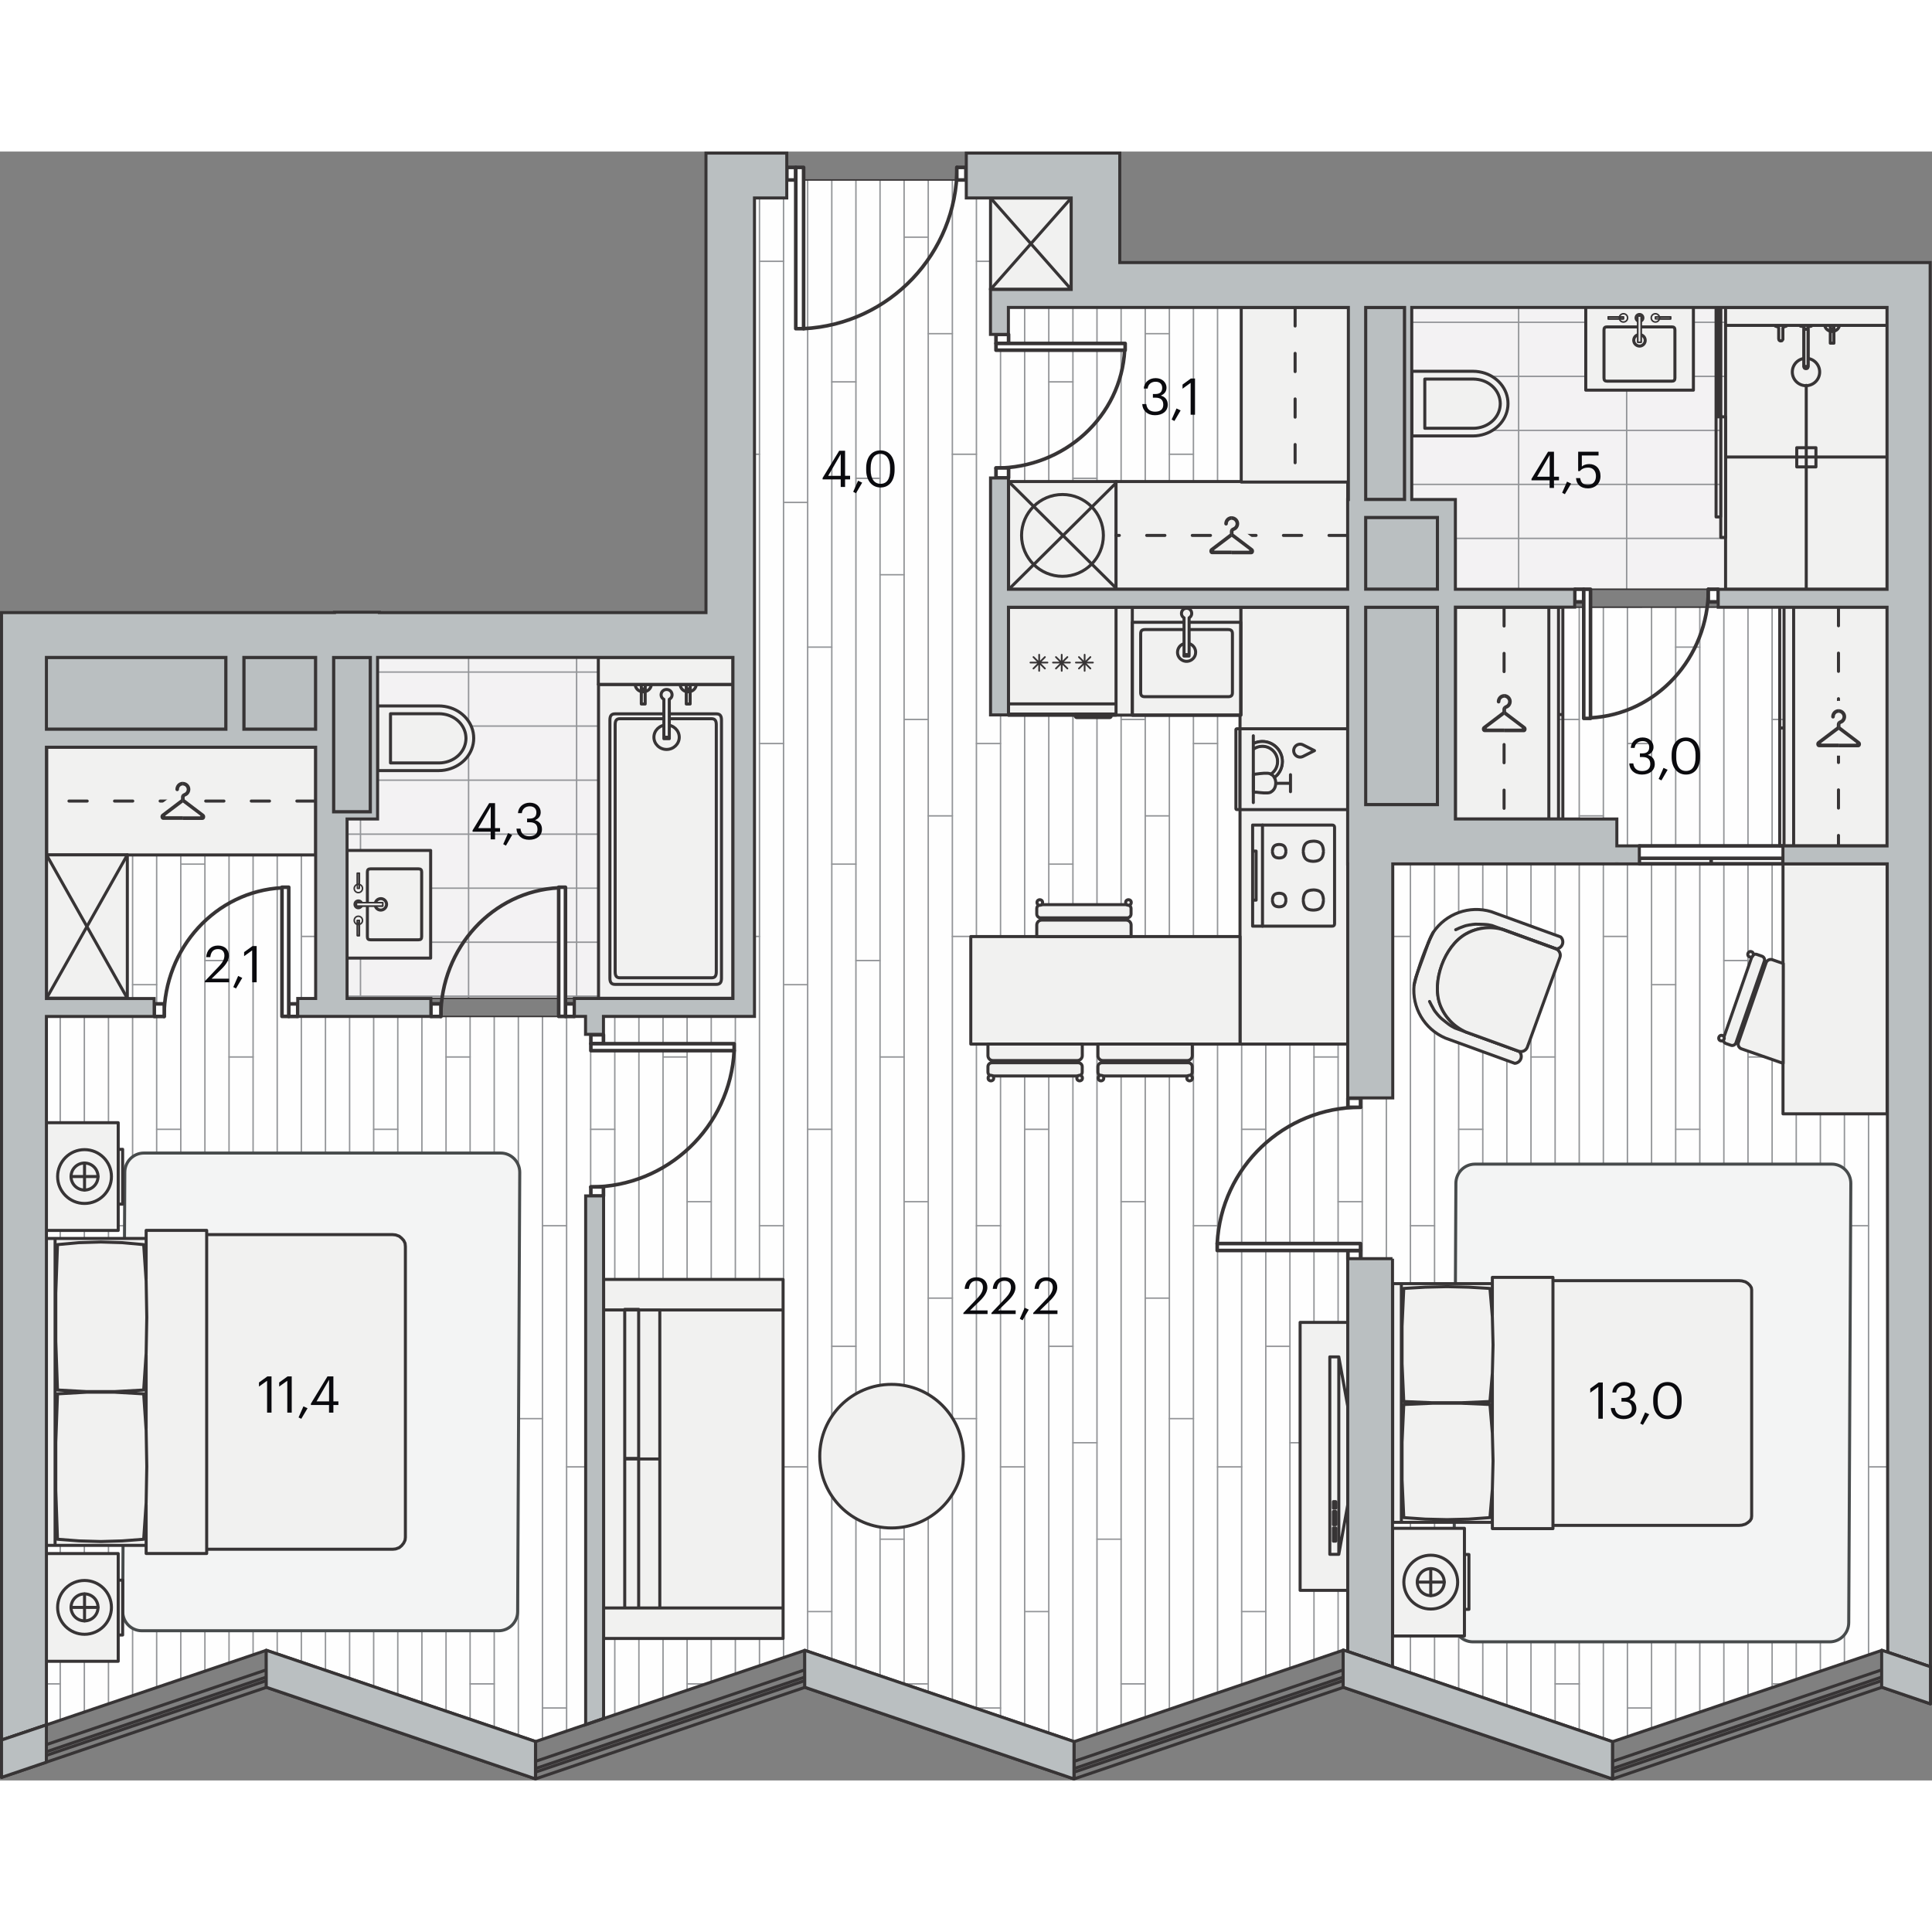 <svg xmlns="http://www.w3.org/2000/svg" xmlns:xlink="http://www.w3.org/1999/xlink" viewBox="0 0 305.11 257.24" enable-background="new 0 0 305.11 257.24" width="200" height="200"><rect x="0" y="0" width="305.11" height="257.24" fill="#808080" stroke="none"/><g><path fill-rule="evenodd" clip-rule="evenodd" fill="#FEFEFE" d="M49.85 136.59v-56.7h-42.52v168.58l34.7-11.78 42.53 14.41 42.52-14.4 42.55 14.41 42.49-14.46 42.55 14.46 42.49-14.41.96.28-.1-165.05-85.18.06.11-47.37h-43.77v-17.29h-16.58v-2.84h-28.34v2.84h-5.11v129.26z"/><defs><path id="a" d="M49.85 136.59v-56.7h-42.52v168.58l34.7-11.78 42.53 14.41 42.52-14.4 42.55 14.41 42.49-14.46 42.55 14.46 42.49-14.41.96.28-.1-165.05-85.18.06.11-47.37h-43.77v-17.29h-16.58v-2.84h-28.34v2.84h-5.11v129.26z"/></defs><clipPath id="b"><use xlink:href="#a" overflow="visible"/></clipPath><g clip-path="url(#b)"><g clip-rule="evenodd" stroke="#939598" stroke-width=".225" stroke-linecap="round" stroke-linejoin="round" fill="none"><path d="M5.71 352.95v-636.63M1.9 352.95v-636.63M13.32 352.95v-636.63M9.51 352.95v-636.63M55.21 352.95v-636.63M20.94 352.95v-636.63M51.4 352.95v-636.63M17.13 352.95v-636.63M62.82 352.95v-636.63M28.55 352.95v-636.63M59.01 352.95v-636.63M24.74 352.95v-636.63M74.24 352.95v-636.63M39.97 352.95v-636.63M70.44 352.95v-636.63M36.17 352.95v-636.63M81.86 352.95v-636.63M47.59 352.95v-636.63M78.05 352.95v-636.63M43.78 352.95v-636.63M66.63 352.95v-636.63M32.36 352.95v-636.63M123.74 352.95v-636.63M89.48 352.95v-636.63M119.94 352.95v-636.63M85.67 352.95v-636.63M131.36 352.95v-636.63M97.09 352.95v-636.63M127.55 352.95v-636.63M93.28 352.95v-636.63M142.78 352.95v-636.63M108.51 352.95v-636.63M138.98 352.95v-636.63M104.71 352.95v-636.63M150.4 352.95v-636.63M116.13 352.95v-636.63M146.59 352.95v-636.63M112.32 352.95v-636.63M135.17 352.95v-636.63M100.9 352.95v-636.63M192.28 352.95v-636.63M158.01 352.95v-636.63M188.47 352.95v-636.63M154.2 352.95v-636.63M199.9 352.95v-636.63M165.63 352.95v-636.63M196.09 352.95v-636.63M161.82 352.95v-636.63M211.32 352.95v-636.63M177.05 352.95v-636.63M207.51 352.95v-636.63M173.24 352.95v-636.63M218.94 352.95v-636.63M184.67 352.95v-636.63M215.13 352.95v-636.63M180.86 352.95v-636.63M203.71 352.95v-636.63M169.44 352.95v-636.63M260.82 352.95v-636.63M226.55 352.95v-636.63M257.01 352.95v-636.63M222.74 352.95v-636.63M268.44 352.95v-636.63M234.17 352.95v-636.63M264.63 352.95v-636.63M230.36 352.95v-636.63M279.86 352.95v-636.63M245.59 352.95v-636.63M276.05 352.95v-636.63M241.78 352.95v-636.63M287.48 352.95v-636.63M253.21 352.95v-636.63M283.67 352.95v-636.63M249.4 352.95v-636.63M272.24 352.95v-636.63M237.97 352.95v-636.63M295.09 352.95v-636.63M291.28 352.95v-636.63M302.7 352.95v-636.63M298.9 352.95v-636.63"/></g><path clip-rule="evenodd" stroke="#939598" stroke-width=".225" stroke-linecap="round" stroke-linejoin="round" fill="none" d="M9.51 28.76h3.81M5.71 13.52h3.81"/><g clip-rule="evenodd" stroke="#939598" stroke-width=".225" stroke-linecap="round" stroke-linejoin="round" fill="none"><path d="M78.05 28.76h3.81M43.78 28.76h3.81M62.82 36.37h3.81M28.55 36.37h3.81M59.01 2.1h3.81M24.74 2.1h3.81M74.24 13.52h3.81M39.97 13.52h3.81M51.4 17.33h3.81M17.13 17.33h3.81"/></g><g clip-rule="evenodd" stroke="#939598" stroke-width=".225" stroke-linecap="round" stroke-linejoin="round" fill="none"><path d="M146.59 28.76h3.81M112.32 28.76h3.81M131.36 36.37h3.81M97.09 36.37h3.81M127.55 2.1h3.81M93.28 2.1h3.81M142.78 13.52h3.81M108.51 13.52h3.81M119.94 17.33h3.81M85.67 17.33h3.81"/></g><g clip-rule="evenodd" stroke="#939598" stroke-width=".225" stroke-linecap="round" stroke-linejoin="round" fill="none"><path d="M215.13 28.76h3.81M180.86 28.76h3.81M199.9 36.37h3.81M165.63 36.37h3.81M196.09 2.1h3.81M161.82 2.1h3.81M211.32 13.52h3.81M177.05 13.52h3.81M188.47 17.33h3.81M154.2 17.33h3.81"/></g><g clip-rule="evenodd" stroke="#939598" stroke-width=".225" stroke-linecap="round" stroke-linejoin="round" fill="none"><path d="M283.67 28.76h3.81M249.4 28.76h3.81M268.44 36.37h3.8M234.17 36.37h3.8M264.63 2.1h3.81M230.36 2.1h3.81M279.86 13.52h3.81M245.59 13.52h3.81M257.01 17.33h3.81M222.74 17.33h3.81"/></g><path clip-rule="evenodd" stroke="#939598" stroke-width=".225" stroke-linecap="round" stroke-linejoin="round" fill="none" d="M302.7 36.37h3.81M298.9 2.1h3.8M291.28 17.33h3.81M9.51 104.91h3.81M1.9 66.83h3.81M5.71 89.68h3.81M-1.91 51.6h3.81M9.51 181.07h3.81M1.9 142.99h3.81M5.71 165.84h3.81M-1.91 127.76h3.81M9.51 257.22h3.81M1.9 219.14h3.81M5.71 241.99h3.81M-1.91 203.91h3.81"/><g clip-rule="evenodd" stroke="#939598" stroke-width=".225" stroke-linecap="round" stroke-linejoin="round" fill="none"><path d="M78.05 104.91h3.81M43.78 104.91h3.81M62.82 112.53h3.81M28.55 112.53h3.81M70.44 66.83h3.8M36.17 66.83h3.8M59.01 78.26h3.81M24.74 78.26h3.81M74.24 89.68h3.81M39.97 89.68h3.81M51.4 93.49h3.81M17.13 93.49h3.81M17.13 47.8h-3.81M51.4 47.8h-3.81M55.21 55.41h3.8M20.94 55.41h3.8M66.63 51.6h3.81M32.36 51.6h3.81M78.05 181.07h3.81M43.78 181.07h3.81M62.82 188.68h3.81M28.55 188.68h3.81M70.44 142.99h3.8M36.17 142.99h3.8M59.01 154.41h3.81M24.74 154.41h3.81M74.24 165.84h3.81M39.97 165.84h3.81M51.4 169.64h3.81M17.13 169.64h3.81M17.13 123.95h-3.81M51.4 123.95h-3.81M55.21 131.57h3.8M20.94 131.57h3.8M66.63 127.76h3.81M32.36 127.76h3.81"/></g><g clip-rule="evenodd" stroke="#939598" stroke-width=".225" stroke-linecap="round" stroke-linejoin="round" fill="none"><path d="M78.05 257.22h3.81M43.78 257.22h3.81M70.44 219.14h3.8M36.17 219.14h3.8M59.01 230.57h3.81M24.74 230.57h3.81M74.24 241.99h3.81M39.97 241.99h3.81M51.4 245.8h3.81M17.13 245.8h3.81M17.13 200.1h-3.81M51.4 200.1h-3.81M55.21 207.72h3.8M20.94 207.72h3.8M66.63 203.91h3.81M32.36 203.91h3.81"/></g><g clip-rule="evenodd" stroke="#939598" stroke-width=".225" stroke-linecap="round" stroke-linejoin="round" fill="none"><path d="M146.59 104.91h3.81M112.32 104.91h3.81M131.36 112.53h3.81M97.09 112.53h3.81M138.98 66.83h3.8M104.71 66.83h3.8M127.55 78.26h3.81M93.28 78.26h3.81M142.78 89.68h3.81M108.51 89.68h3.81M119.94 93.49h3.81M85.67 93.49h3.81M85.67 47.8h-3.81M119.94 47.8h-3.81M123.74 55.41h3.81M89.48 55.41h3.8M135.17 51.6h3.81M100.9 51.6h3.81M146.59 181.07h3.81M112.32 181.07h3.81M131.36 188.68h3.81M97.09 188.68h3.81M138.98 142.99h3.8M104.71 142.99h3.8M127.55 154.41h3.81M93.28 154.41h3.81M142.78 165.84h3.81M108.51 165.84h3.81M119.94 169.64h3.81M85.67 169.64h3.81M85.67 123.95h-3.81M119.94 123.95h-3.81M123.74 131.57h3.81M89.48 131.57h3.8M135.17 127.76h3.81M100.9 127.76h3.81"/></g><g clip-rule="evenodd" stroke="#939598" stroke-width=".225" stroke-linecap="round" stroke-linejoin="round" fill="none"><path d="M146.59 257.22h3.81M112.32 257.22h3.81M138.98 219.14h3.8M104.71 219.14h3.8M127.55 230.57h3.81M93.28 230.57h3.81M142.78 241.99h3.81M108.51 241.99h3.81M119.94 245.8h3.81M85.67 245.8h3.81M85.67 200.1h-3.81M119.94 200.1h-3.81M123.74 207.72h3.81M89.48 207.72h3.8M135.17 203.91h3.81M100.9 203.91h3.81"/></g><g clip-rule="evenodd" stroke="#939598" stroke-width=".225" stroke-linecap="round" stroke-linejoin="round" fill="none"><path d="M215.13 104.91h3.81M180.86 104.91h3.81M199.9 112.53h3.81M165.63 112.53h3.81M207.51 66.83h3.81M173.24 66.83h3.81M196.09 78.26h3.81M161.82 78.26h3.81M211.32 89.68h3.81M177.05 89.68h3.81M188.47 93.49h3.81M154.2 93.49h3.81M154.2 47.8h-3.8M188.47 47.8h-3.8M192.28 55.41h3.81M158.01 55.41h3.81M203.71 51.6h3.8M169.44 51.6h3.8M215.13 181.07h3.81M180.86 181.07h3.81M199.9 188.68h3.81M165.63 188.68h3.81M207.51 142.99h3.81M173.24 142.99h3.81M196.09 154.41h3.81M161.82 154.41h3.81M211.32 165.84h3.81M177.05 165.84h3.81M188.47 169.64h3.81M154.2 169.64h3.81M154.2 123.95h-3.8M188.47 123.95h-3.8M192.28 131.57h3.81M158.01 131.57h3.81M203.71 127.76h3.8M169.44 127.76h3.8"/></g><g clip-rule="evenodd" stroke="#939598" stroke-width=".225" stroke-linecap="round" stroke-linejoin="round" fill="none"><path d="M215.13 257.22h3.81M180.86 257.22h3.81M207.51 219.14h3.81M173.24 219.14h3.81M196.09 230.57h3.81M161.82 230.57h3.81M211.32 241.99h3.81M177.05 241.99h3.81M188.47 245.8h3.81M154.2 245.8h3.81M154.2 200.1h-3.8M188.47 200.1h-3.8M192.28 207.72h3.81M158.01 207.72h3.81M203.71 203.91h3.8M169.44 203.91h3.8"/></g><g clip-rule="evenodd" stroke="#939598" stroke-width=".225" stroke-linecap="round" stroke-linejoin="round" fill="none"><path d="M283.67 104.91h3.81M249.4 104.91h3.81M268.44 112.53h3.8M234.17 112.53h3.8M276.05 66.83h3.81M241.78 66.83h3.81M264.63 78.26h3.81M230.36 78.26h3.81M279.86 89.68h3.81M245.59 89.68h3.81M257.01 93.49h3.81M222.74 93.49h3.81M222.74 47.8h-3.8M257.01 47.8h-3.8M260.82 55.41h3.81M226.55 55.41h3.81M272.24 51.6h3.81M237.97 51.6h3.81M283.67 181.07h3.81M249.4 181.07h3.81M268.44 188.68h3.8M234.17 188.68h3.8M276.05 142.99h3.81M241.78 142.99h3.81M264.63 154.41h3.81M230.36 154.41h3.81M279.86 165.84h3.81M245.59 165.84h3.81M257.01 169.64h3.81M222.74 169.64h3.81M222.74 123.95h-3.8M257.01 123.95h-3.8M260.82 131.57h3.81M226.55 131.57h3.81M272.24 127.76h3.81M237.97 127.76h3.81"/></g><g clip-rule="evenodd" stroke="#939598" stroke-width=".225" stroke-linecap="round" stroke-linejoin="round" fill="none"><path d="M283.67 257.22h3.81M249.4 257.22h3.81M276.05 219.14h3.81M241.78 219.14h3.81M264.63 230.57h3.81M230.36 230.57h3.81M279.86 241.99h3.81M245.59 241.99h3.81M257.01 245.8h3.81M222.74 245.8h3.81M222.74 200.1h-3.8M257.01 200.1h-3.8M260.82 207.72h3.81M226.55 207.72h3.81M272.24 203.91h3.81M237.97 203.91h3.81"/></g><path clip-rule="evenodd" stroke="#939598" stroke-width=".225" stroke-linecap="round" stroke-linejoin="round" fill="none" d="M302.7 112.53h3.81M298.9 78.26h3.8M291.28 93.49h3.81"/><g clip-rule="evenodd" stroke="#939598" stroke-width=".225" stroke-linecap="round" stroke-linejoin="round" fill="none"><path d="M291.28 47.8h-3.81M295.09 55.41h3.81"/></g><path clip-rule="evenodd" stroke="#939598" stroke-width=".225" stroke-linecap="round" stroke-linejoin="round" fill="none" d="M302.7 188.68h3.81M298.9 154.41h3.8M291.28 169.64h3.81"/><g clip-rule="evenodd" stroke="#939598" stroke-width=".225" stroke-linecap="round" stroke-linejoin="round" fill="none"><path d="M291.28 123.95h-3.81M295.09 131.57h3.81"/></g><path clip-rule="evenodd" stroke="#939598" stroke-width=".225" stroke-linecap="round" stroke-linejoin="round" fill="none" d="M298.9 230.57h3.8M291.28 245.8h3.81"/><g clip-rule="evenodd" stroke="#939598" stroke-width=".225" stroke-linecap="round" stroke-linejoin="round" fill="none"><path d="M291.28 200.1h-3.81M295.09 207.72h3.81"/></g></g><path clip-rule="evenodd" stroke="#373435" stroke-width=".24" stroke-linecap="round" stroke-linejoin="round" stroke-miterlimit="10" fill="none" d="M49.85 136.59v-56.7h-42.52v168.58l34.7-11.78 42.53 14.41 42.52-14.4 42.55 14.41 42.49-14.46 42.55 14.46 42.49-14.41.96.28-.1-165.05-85.18.06.11-47.37h-43.77v-17.29h-16.58v-2.84h-28.34v2.84h-5.11v129.26z"/><g fill-rule="evenodd" clip-rule="evenodd" fill="#F1F1F0" stroke="#373435" stroke-width=".48" stroke-linecap="round" stroke-linejoin="round" stroke-miterlimit="10"><path d="M195.83 71.99h17.01v68.96h-17.01zM159.26 71.96h36.69v17.04h-36.69z"/></g><path fill-rule="evenodd" clip-rule="evenodd" fill="#F3F4F4" stroke="#474B4C" stroke-width=".48" stroke-linecap="round" stroke-linejoin="round" stroke-miterlimit="10" d="M292.29 162.95l-.33 69.36c0 1.68-1.35 3.04-3.01 3.04h-56.35c-1.66 0-3.01-1.36-3.01-3.04l.33-69.36c0-1.68 1.35-3.04 3.01-3.04h56.36c1.66 0 3 1.36 3 3.04z"/><path fill-rule="evenodd" clip-rule="evenodd" fill="#F3F2F3" d="M115.69 133.72v-53.83l-60.88-.03v53.86z"/><defs><path id="c" d="M115.69 133.72v-53.83l-60.88-.03v53.86z"/></defs><clipPath id="d"><use xlink:href="#c" overflow="visible"/></clipPath><g clip-rule="evenodd" stroke="#939598" stroke-width=".225" stroke-linecap="round" stroke-linejoin="round" fill="none" clip-path="url(#d)"><path d="M158.29 116.33h-140.52M158.29 107.8h-140.52M158.29 124.86h-140.52M158.29 133.39h-140.52M158.29 141.93h-140.52M158.29 150.46h-140.52M158.29 158.99h-140.52M158.29 90.73h-140.52M158.29 82.2h-140.52M158.29 99.27h-140.52M108.12 69.93v93.36M125.19 69.93v93.36M91.06 69.93v93.36M56.93 69.93v93.36M74 69.93v93.36M39.87 69.93v93.36M22.8 69.93v93.36M142.25 69.93v93.36"/></g><path clip-rule="evenodd" stroke="#373435" stroke-width=".24" stroke-linecap="round" stroke-linejoin="round" stroke-miterlimit="10" fill="none" d="M115.69 133.72v-53.83l-60.88-.03v53.86z"/><path fill-rule="evenodd" clip-rule="evenodd" fill="#F3F2F3" d="M298.59 69.12v-44.46l-82.92-.03v44.49z"/><defs><path id="e" d="M298.59 69.12v-44.46l-82.92-.03v44.49z"/></defs><clipPath id="f"><use xlink:href="#e" overflow="visible"/></clipPath><g clip-rule="evenodd" stroke="#939598" stroke-width=".225" stroke-linecap="round" stroke-linejoin="round" fill="none" clip-path="url(#f)"><path d="M341.19 61.09h-140.52M341.19 52.56h-140.52M341.19 69.62h-140.52M341.19 78.16h-140.52M341.19 86.69h-140.52M341.19 95.22h-140.52M341.19 103.75h-140.52M341.19 35.5h-140.52M341.19 26.96h-140.52M341.19 44.03h-140.52M291.02 14.7v93.35M273.96 14.7v93.35M239.83 14.7v93.35M256.89 14.7v93.35M222.76 14.7v93.35M205.7 14.7v93.35"/></g><path clip-rule="evenodd" stroke="#373435" stroke-width=".24" stroke-linecap="round" stroke-linejoin="round" stroke-miterlimit="10" fill="none" d="M298.59 69.12v-44.46l-82.92-.03v44.49z"/><g clip-rule="evenodd" stroke="#373435"><path fill-rule="evenodd" fill="#FEFEFE" stroke-width=".216" stroke-miterlimit="22.926" d="M258.9 109.66h22.68v2.83h-22.68z"/><g stroke-width=".567" stroke-linecap="round" stroke-linejoin="round" stroke-miterlimit="10"><path fill-rule="evenodd" fill="#FEFEFE" d="M124.26 2.5h1.41v1.99h-1.41z"/><path d="M126.91 27.97c13.57-.69 24.22-11.88 24.23-25.47" fill="none"/><path fill-rule="evenodd" fill="#FEFEFE" d="M125.67 2.5h1.24v25.47h-1.24zM151.1 2.5h1.44v1.99h-1.44zM89.3 134.6h1.41v1.99h-1.41z"/><path d="M88.23 116.27c-10.42.55-18.61 9.48-18.62 20.31" fill="none"/><path fill-rule="evenodd" fill="#FEFEFE" d="M88.23 116.18h1.07v20.4h-1.07zM68.05 134.6h1.58v1.99h-1.58zM45.61 134.6h1.41v1.99h-1.41z"/><path d="M44.53 116.27c-10.42.55-18.61 9.48-18.62 20.31" fill="none"/><path fill-rule="evenodd" fill="#FEFEFE" d="M44.53 116.18h1.07v20.4h-1.07zM24.36 134.6h1.58v1.99h-1.58zM248.69 69.12h1.41v1.99h-1.41z"/><path d="M251.18 89.43c10.42-.55 18.61-9.48 18.62-20.31" fill="none"/><path fill-rule="evenodd" fill="#FEFEFE" d="M250.11 69.12h1.07v20.4h-1.07zM269.78 69.12h1.58v1.99h-1.58zM157.29 28.88h1.99v1.41h-1.99z"/><path d="M177.61 31.37c-.55 10.42-9.48 18.61-20.31 18.62" fill="none"/><path fill-rule="evenodd" fill="#FEFEFE" d="M157.29 30.3h20.4v1.07h-20.4zM157.29 49.96h1.99v1.58h-1.99zM93.31 139.48h1.99v1.41h-1.99z"/><path d="M115.94 141.99c-.61 12.05-10.56 21.52-22.63 21.53" fill="none"/><path fill-rule="evenodd" fill="#FEFEFE" d="M93.31 140.89h22.63v1.1h-22.63zM93.31 163.51h1.99v1.44h-1.99zM212.87 173.55h1.99v1.41h-1.99z"/><path d="M192.23 172.45c.61-12.05 10.56-21.52 22.63-21.53" fill="none"/><path fill-rule="evenodd" fill="#FEFEFE" d="M192.23 172.45h22.63v1.1h-22.63zM212.87 149.5h1.99v1.44h-1.99z"/><path fill="none" d="M258.88 109.65h22.7"/><path fill-rule="evenodd" fill="#FEFEFE" d="M270.23 111.61h11.35v.87h-11.35zM270.23 111.61h11.35v.87h-11.35zM258.88 111.61h11.35v.87h-11.35zM258.88 111.61h11.35v.87h-11.35z"/></g></g><g fill-rule="evenodd" clip-rule="evenodd" fill="#BABFC1" stroke="#373435" stroke-width=".48" stroke-miterlimit="22.926"><path d="M215.67 24.62h6.15v30.33h-6.15zM215.67 57.78h11.34v11.34h-11.34zM215.67 71.96h11.34v31.18h-11.34zM52.68 79.89h5.81v24.38h-5.81zM38.51 79.89h11.34v11.34h-11.34zM7.33 79.89h28.35v11.34h-28.35z"/></g><path fill-rule="evenodd" clip-rule="evenodd" fill="#F3F4F4" stroke="#474B4C" stroke-width=".48" stroke-linecap="round" stroke-linejoin="round" stroke-miterlimit="10" d="M82.08 161.2l-.33 69.36c0 1.68-1.35 3.04-3.01 3.04h-56.35c-1.66 0-3.01-1.36-3.01-3.04l.33-69.36c0-1.68 1.35-3.04 3.01-3.04h56.36c1.65 0 3 1.37 3 3.04z"/><g fill-rule="evenodd" clip-rule="evenodd" fill="#F1F1F0" stroke="#373435" stroke-width=".48" stroke-linecap="round" stroke-linejoin="round" stroke-miterlimit="10"><path d="M23.08 201.91l.1 5.76-.1 5.71-.02.31-.37 5.46-3.39.26-3.38.1-3.45-.1-3.39-.26-.27-7.65v-7.66l.27-7.65 4.54-.26h4.53l4.54.26.37 5.46zM64.02 172.93v45.92l-.05.45-.22.46-.33.41-.38.31-.55.2-.49.05h-29.36v-49.69h29.36l.49.05.55.2.38.31.33.36.22.45zM32.64 221.3v.1h-9.56v-7.71h-.02l.02-.31.1-5.71-.1-5.76-.02-.26h.02v-11.58h-.02l.02-.26.1-5.71-.1-5.77-.02-.25h.02v-7.71h9.56v50.77zM23.08 178.33l.1 5.77-.1 5.71-.02.26-.37 5.51-4.54.25h-4.53l-4.54-.25-.27-7.65v-7.66l.27-7.65 3.39-.31 3.45-.1 3.38.1 3.39.31.37 5.46zM23.08 219.97v.15h-14.38v-48.47h14.38v6.43h-.02l-.37-5.46-3.39-.31-3.38-.1-3.45.1-3.39.31-.27 7.65v7.65l.27 7.66 4.54.25h4.53l4.54-.25.37-5.51h.02v11.58h-.02l-.37-5.46-4.54-.26h-4.53l-4.54.26-.27 7.65v7.66l.27 7.65 3.39.26 3.45.1 3.38-.1 3.39-.26.37-5.46h.02v5.77zM7.33 171.65h1.37v48.47h-1.37z"/></g><g clip-rule="evenodd" stroke="#373435" stroke-width=".48" stroke-linecap="round" stroke-linejoin="round" stroke-miterlimit="10"><g fill-rule="evenodd" fill="#F1F1F0"><path d="M7.33 153.37h11.34v17.01h-11.34zM18.67 157.57h.7v8.66h-.7z"/></g><circle fill-rule="evenodd" fill="#F1F1F0" cx="13.35" cy="161.87" r="4.25"/><circle fill-rule="evenodd" fill="#F1F1F0" cx="13.35" cy="161.87" r="2.13"/><path fill="none" d="M13.35 164v-4.26M11.22 161.87h4.26"/></g><g clip-rule="evenodd" stroke="#373435" stroke-width=".48" stroke-linecap="round" stroke-linejoin="round" stroke-miterlimit="10"><g fill-rule="evenodd" fill="#F1F1F0"><path d="M7.33 221.41h11.34v17.01h-11.34zM18.67 225.61h.7v8.66h-.7z"/></g><circle fill-rule="evenodd" fill="#F1F1F0" cx="13.35" cy="229.91" r="4.25"/><circle fill-rule="evenodd" fill="#F1F1F0" cx="13.35" cy="229.91" r="2.13"/><path fill="none" d="M13.35 232.04v-4.25M11.22 229.91h4.26"/></g><g clip-rule="evenodd"><g stroke="#373435" stroke-width=".48" stroke-linecap="round" stroke-linejoin="round" stroke-miterlimit="10"><path fill-rule="evenodd" fill="#F1F1F0" d="M281.06 71.93h16.96v37.72h-16.96zM283.26 71.93v37.72-37.72zM281.06 71.93h.68v19.1h-.68zM281.06 91.04h.68v18.62h-.68z"/><path stroke-dasharray="2.879,4.319" fill="none" d="M290.34 72.01v37.65"/></g><path stroke="#F1F1F0" stroke-width="2.64" stroke-linecap="round" stroke-linejoin="round" d="M287.62 93.4l2.72-2.05h.06l2.72 2.05c.04.03.02.11-.03.11h-5.45c-.04-.01-.06-.08-.02-.11zm6.08-.24l-3.05-2.32v-.35c0-.05.03-.09.08-.11.24-.08.45-.23.59-.43.15-.21.23-.46.23-.72 0-.31-.13-.6-.35-.82-.22-.22-.51-.34-.82-.35-.32 0-.62.12-.85.34-.23.22-.35.53-.35.85 0 .16.13.29.29.29.16 0 .28-.13.28-.29 0-.17.07-.32.18-.44.12-.12.28-.18.44-.18.33 0 .6.28.61.61 0 .27-.17.51-.43.6-.28.09-.48.35-.48.65v.35l-3.05 2.32c-.16.12-.23.35-.18.56.05.21.22.36.41.36h6.2c.19 0 .36-.14.41-.36.07-.22 0-.44-.16-.56z" fill="none"/><path fill-rule="evenodd" fill="#373435" d="M290.37 91.34l.03.01 2.72 2.05c.04.03.02.11-.03.11h-2.72v.57h3.1c.19 0 .36-.14.41-.36.05-.21-.02-.44-.18-.56l-3.05-2.32v-.35c0-.05.03-.09.08-.11.24-.08.45-.23.59-.43.15-.21.23-.46.23-.72 0-.31-.13-.6-.35-.82-.22-.22-.51-.34-.82-.35h-.02v.57h.01c.33 0 .6.28.61.61 0 .27-.17.51-.43.6l-.19.1v1.4zm-2.75 2.06l2.72-2.05.03-.01v-1.41c-.18.13-.29.33-.29.55v.35l-3.05 2.32c-.16.12-.23.35-.18.56.05.21.22.36.41.36h3.1v-.57h-2.72c-.04 0-.06-.07-.02-.1zm2.75-5.34v.57c-.16 0-.32.06-.43.18-.12.12-.18.27-.18.44 0 .16-.13.29-.28.29-.16 0-.29-.13-.29-.29 0-.32.13-.62.35-.85.22-.22.52-.34.83-.34z"/></g><g clip-rule="evenodd"><g stroke="#373435" stroke-width=".48" stroke-linecap="round" stroke-linejoin="round" stroke-miterlimit="10"><path fill-rule="evenodd" fill="#F1F1F0" d="M229.85 71.98h16.96v33.43h-16.96zM244.6 71.98v33.43-33.43zM246.13 71.98h.68v16.93h-.68zM246.13 88.91h.68v16.5h-.68z"/><path stroke-dasharray="2.879,4.319" fill="none" d="M237.53 72.05v33.36"/></g><path stroke="#F1F1F0" stroke-width="2.64" stroke-linecap="round" stroke-linejoin="round" d="M234.81 91.02l2.72-2.05h.06l2.72 2.05c.04.03.02.11-.03.11h-5.45c-.04-.01-.06-.08-.02-.11zm6.08-.25l-3.05-2.32v-.35c0-.05.03-.09.08-.11.24-.08.45-.23.59-.43.15-.21.23-.46.23-.72 0-.31-.13-.6-.35-.82-.22-.22-.51-.34-.82-.35-.32 0-.62.12-.85.34-.23.22-.35.52-.35.85 0 .16.13.29.29.29.16 0 .28-.13.28-.29 0-.17.07-.32.18-.44.12-.12.28-.18.44-.18.33 0 .6.28.61.61 0 .27-.17.51-.43.6-.28.09-.48.35-.48.65v.35l-3.05 2.32c-.16.12-.23.35-.18.56.05.21.22.36.41.36h6.2c.19 0 .36-.14.41-.36.07-.21 0-.44-.16-.56z" fill="none"/><path fill-rule="evenodd" fill="#373435" d="M237.56 88.96l.03.01 2.72 2.05c.04.03.02.11-.03.11h-2.72v.57h3.1c.19 0 .36-.14.41-.36.05-.21-.02-.44-.18-.56l-3.05-2.32v-.36c0-.05.03-.09.08-.11.24-.08.45-.23.59-.43.15-.21.23-.46.23-.72 0-.31-.13-.6-.35-.82-.22-.22-.51-.34-.82-.35h-.02v.57h.01c.33 0 .6.28.61.61 0 .27-.17.51-.43.6l-.19.1v1.41zm-2.75 2.06l2.72-2.05.03-.01v-1.41c-.18.13-.29.33-.29.55v.35l-3.05 2.32c-.16.12-.23.35-.18.56.05.21.22.36.41.36h3.1v-.57h-2.72c-.04 0-.06-.07-.02-.1zm2.75-5.34v.57c-.16 0-.32.06-.43.18-.12.12-.18.27-.18.44 0 .16-.13.29-.28.29-.16 0-.29-.13-.29-.29 0-.32.13-.62.35-.85.22-.22.51-.34.83-.34z"/></g><g clip-rule="evenodd" stroke="#373435" stroke-width=".48" stroke-linecap="round" stroke-linejoin="round" stroke-miterlimit="10"><path fill-rule="evenodd" fill="#F1F1F0" d="M159.28 52.11h17.01v17.01h-17.01z"/><circle fill-rule="evenodd" fill="#F1F1F0" cx="167.79" cy="60.62" r="6.46"/><g fill="none"><path d="M176.25 68.94l-16.97-16.83M176.29 52.3l-16.97 16.82"/></g></g><path fill-rule="evenodd" clip-rule="evenodd" fill="#F1F1F0" stroke="#373435" stroke-width=".48" stroke-linecap="round" stroke-linejoin="round" stroke-miterlimit="10" d="M153.31 123.97h42.52v16.98h-42.52zM205.32 184.9h7.52v42.32h-7.52zM281.58 112.5h16.44v39.47h-16.44z"/><g clip-rule="evenodd" stroke="#373435" stroke-linecap="round" stroke-linejoin="round" stroke-miterlimit="10"><path fill-rule="evenodd" fill="#F1F1F0" stroke-width=".48" d="M54.8 110.37h13.21v17h-13.21z"/><path fill-rule="evenodd" fill="#F1F1F0" stroke-width=".24" d="M56.44 123.82v-1.76l.16.02.16-.02v1.76h-.32zM56.44 123.82v-1.76l.16.02.16-.02v1.76h-.32zM56.75 122.06l-.16.02-.15-.02v-.25l.15.03.08-.01.08-.02v.25zM56.75 122.06l-.16.02-.15-.02v-.25l.15.03.08-.01.08-.02v.25zM56.67 121.82l-.08.01-.16-.03v-.38h.32v.38l-.08.02zM56.75 116.36h-.32v-.38l.15-.03.08.01.08.03v.37zM56.75 116.36h-.32v-.38l.15-.03.08.01.08.03v.37zM56.75 115.73v.26l-.08-.03-.08-.01-.15.03v-.25l.15-.02.16.02zM56.75 115.39v.34l-.16-.02-.15.02v-1.76h.32v1.42zM56.75 115.39v.34l-.16-.02-.15.02v-1.76h.32v1.42zM56.75 122.06c.29-.07.5-.32.5-.64 0-.36-.29-.66-.66-.66-.36 0-.65.29-.65.66 0 .31.21.57.5.64h.31z"/><path fill-rule="evenodd" fill="#F1F1F0" stroke-width=".48" d="M59.31 119.25c.17.39.59.61 1.01.52.42-.09.72-.46.73-.89 0-.42-.31-.79-.72-.88-.42-.08-.84.13-1.01.52v.73z"/><path fill-rule="evenodd" fill="#F1F1F0" stroke-width=".24" d="M56.91 119.15c-.25.3-.73.12-.73-.27s.48-.56.73-.26v.53zM57.2 119.15c-.13.28-.43.44-.74.38-.3-.06-.52-.33-.52-.65 0-.31.21-.58.52-.64.3-.06.61.09.74.38v.53zM56.91 119.15h-.61v-.53h4.14v.53h-3.24z"/><path stroke-width=".48" d="M58.02 118.62v-4.85c0-.35.15-.49.49-.49h7.59c.35 0 .49.15.49.49v10.22c0 .35-.15.49-.49.49h-7.59c-.35 0-.49-.14-.49-.49v-4.85" fill="none"/><path fill-rule="evenodd" fill="#F1F1F0" stroke-width=".24" d="M56.44 122.06v1.76h.31v-2.4h-.31v.38zM56.44 122.06v1.76h.31v-2.4h-.31v.38zM56.75 115.73c.29.07.5.32.5.64 0 .36-.29.66-.66.66-.36 0-.65-.29-.65-.66 0-.31.21-.57.5-.64h.31zM56.44 115.73v-1.77h.31v2.4h-.31v-.38zM56.44 115.73v-1.77h.31v2.4h-.31v-.38zM56.91 119.15h-.61v-.53h4.14v.53h-3.24z"/></g><g clip-rule="evenodd" stroke="#373435" stroke-width=".48" stroke-linecap="round" stroke-linejoin="round" stroke-miterlimit="10"><path fill-rule="evenodd" fill="#F1F1F0" d="M178.82 71.99h17.13v17.01h-17.13z"/><path d="M187.75 75.49h6.22c.31 0 .5.09.59.28.05.1.07.22.07.38v9.28c0 .23-.04.39-.15.5-.11.11-.27.16-.52.16h-13.16c-.24 0-.41-.05-.51-.16-.1-.11-.15-.27-.15-.5v-9.28c0-.16.02-.28.07-.38.09-.19.28-.28.59-.28h6.22M187.79 74.34h8.16v14.66h-17.13v-14.66h8.16M187.79 77.7c.4.12.72.4.89.75.09.19.14.4.14.62M188.82 79.08c0 .4-.15.73-.39.98-.47.49-1.27.63-1.9.16l-.18-.16c-.43-.45-.49-1.09-.25-1.6.16-.35.47-.63.89-.75" fill="none"/><path fill-rule="evenodd" fill="#F1F1F0" d="M187.79 79.44h-.8v-5.81c-.72-.41-.42-1.51.4-1.51.83 0 1.12 1.1.4 1.51v5.81zM186.98 79.44h.8v.23h-.8z"/></g><g clip-rule="evenodd"><path fill-rule="evenodd" fill="#F1F1F0" d="M210.01 190.35h1.42l1.41 7.79v15.59l-1.41 7.51v.29h-1.42z"/><g stroke="#373435" stroke-width=".48" stroke-linecap="round" stroke-linejoin="round" stroke-miterlimit="10" fill="none"><path d="M210.01 190.35v31.18M210.01 221.53h1.42M211.43 221.53l1.41-7.8M212.84 213.73v-15.59M212.84 198.14l-1.41-7.79M211.43 190.35h-1.42M210.58 219.45v-2.08M210.58 217.37h.35M210.93 217.37v2.08M210.93 219.45h-.35M210.58 216.85v-2.08M210.58 214.77h.35M210.93 214.77v2.08M210.93 216.85h-.35M210.58 214.25v-1.04M210.58 213.21h.35M210.93 213.21v1.04M210.93 214.25h-.35M211.43 190.35v31.18"/></g></g><g clip-rule="evenodd" stroke="#373435" stroke-width=".48" stroke-linecap="round" stroke-linejoin="round" stroke-miterlimit="10"><path fill-rule="evenodd" fill="#F1F1F0" d="M197.82 122.33v-15.97h12.54c.28 0 .4.12.4.4v15.17c0 .28-.12.4-.4.4h-12.54z"/><path d="M203.07 110.62c-.08.64-.35.9-1 .94M202.07 109.43c.64.04.92.3 1 .94M201.95 111.56c-.64-.04-.92-.3-1-.94M200.95 110.37c.08-.64.35-.9 1-.94M209 110.62c-.08 1.01-.51 1.42-1.53 1.47M207.48 108.9c1.01.04 1.44.45 1.52 1.46M205.82 110.37c.08-1.01.51-1.42 1.53-1.46M203.07 118.07c-.08-.64-.35-.9-1-.94M202.07 119.27c.64-.04.92-.3 1-.94M201.95 117.13c-.64.04-.92.3-1 .94M200.95 118.33c.08.64.35.9 1 .94M209 118.07c-.08-1.01-.51-1.42-1.53-1.47M207.48 119.79c1.01-.04 1.44-.45 1.52-1.46M207.35 116.61c-1.01.04-1.44.45-1.53 1.47M205.82 118.33c.08 1.01.51 1.43 1.53 1.46M197.82 118.22h.55v-7.75h-.55M199.38 122.33v-15.97M207.35 112.09c-1.01-.04-1.44-.45-1.53-1.47" fill="none"/></g><circle fill-rule="evenodd" clip-rule="evenodd" fill="#F1F1F0" stroke="#373435" stroke-width=".48" stroke-linecap="round" stroke-linejoin="round" stroke-miterlimit="10" cx="140.8" cy="206.03" r="11.34"/><g fill-rule="evenodd" clip-rule="evenodd" fill="#F1F1F0" stroke="#373435" stroke-width=".48" stroke-linecap="round" stroke-linejoin="round" stroke-miterlimit="10"><path d="M281.6 143.99l.02-15.76-1.72-.6c-.41-.14-.85.08-.99.48l-4.37 12.6c-.14.41.08.85.48.99l6.58 2.29zM272.18 140.06l4.48-12.89c.11-.32.47-.5.79-.38l.8.28c.32.11.5.47.38.79l-4.48 12.89c-.11.32-.47.5-.79.39l-.8-.28c-.32-.12-.49-.48-.38-.8z"/><ellipse transform="matrix(.328 -.945 .945 .328 50.328 350.923)" cx="271.81" cy="140.09" rx=".44" ry=".44"/><ellipse transform="matrix(.328 -.945 .945 .328 65.914 346.372)" cx="276.41" cy="126.86" rx=".44" ry=".44"/></g><path fill-rule="evenodd" clip-rule="evenodd" fill="#F1F1F0" stroke="#373435" stroke-width=".48" stroke-linecap="round" stroke-linejoin="round" stroke-miterlimit="10" d="M59.62 97.75v-10.2h9.68l.47.02.48.06c2.45.39 4.34 2.28 4.54 4.58l.02.44-.02.45c-.22 2.3-2.08 4.16-4.54 4.58l-.47.06-.48.02h-9.68z"/><path clip-rule="evenodd" stroke="#373435" stroke-width=".48" stroke-linecap="round" stroke-linejoin="round" stroke-miterlimit="10" d="M61.67 96.53v-7.75h7.72l.36.02.37.05c1.86.3 3.29 1.73 3.45 3.48l.02.33-.02.34c-.16 1.75-1.58 3.16-3.45 3.48l-.36.05-.36.02h-7.73z" fill="none"/><g clip-rule="evenodd"><g stroke="#373435" stroke-width=".48" stroke-linecap="round" stroke-linejoin="round" stroke-miterlimit="10"><path fill-rule="evenodd" fill="#F1F1F0" d="M7.38 94.07h42.47v17.01h-42.47z"/><path stroke-dasharray="2.879,4.319" fill="none" d="M49.76 102.57h-42.38"/></g><path stroke="#F1F1F0" stroke-width="2.64" stroke-linecap="round" stroke-linejoin="round" d="M26.13 104.87l2.72-2.05h.06l2.72 2.05c.04.03.02.11-.03.11h-5.45c-.05 0-.06-.08-.02-.11zm6.08-.24l-3.05-2.32v-.35c0-.05.03-.09.08-.11.24-.08.45-.23.59-.43.15-.21.23-.46.23-.71 0-.31-.13-.6-.35-.82-.22-.22-.51-.34-.82-.35-.32 0-.62.12-.85.34-.23.22-.35.53-.35.85 0 .16.13.29.29.29.16 0 .28-.13.28-.29 0-.17.07-.32.18-.44.12-.12.28-.18.44-.18.33 0 .6.28.61.61 0 .27-.17.51-.43.6-.28.09-.48.35-.48.65v.35l-3.05 2.32c-.16.12-.23.35-.18.56.05.21.22.36.41.36h6.2c.19 0 .36-.14.41-.36.07-.23 0-.45-.16-.57z" fill="none"/><path fill-rule="evenodd" fill="#373435" d="M28.88 102.81l.03.01 2.72 2.05c.04.03.02.11-.03.11h-2.72v.57h3.1c.19 0 .36-.14.41-.36.05-.21-.02-.44-.18-.56l-3.05-2.32v-.35c0-.05.03-.09.08-.11.24-.08.45-.23.59-.43.15-.21.23-.46.23-.71 0-.31-.13-.6-.35-.82-.22-.22-.51-.34-.82-.35h-.02v.57h.01c.33 0 .6.28.61.61 0 .27-.17.51-.43.6l-.19.1v1.39zm-2.75 2.06l2.72-2.05.03-.01v-1.41c-.18.13-.29.33-.29.55v.35l-3.05 2.32c-.16.12-.23.35-.18.56.05.21.22.36.41.36h3.1v-.57h-2.72c-.05.01-.06-.07-.02-.1zm2.75-5.34v.57c-.16 0-.32.06-.43.18-.12.12-.18.27-.18.44 0 .16-.13.29-.28.29-.16 0-.29-.13-.29-.29 0-.32.13-.62.35-.85.22-.22.51-.34.83-.34z"/></g><g clip-rule="evenodd" stroke="#373435" stroke-width=".48" stroke-linecap="round" stroke-linejoin="round" stroke-miterlimit="10"><path fill-rule="evenodd" fill="#F1F1F0" d="M7.35 111.07h12.76v22.65h-12.76z"/><path fill="none" d="M7.35 111.07l12.76 22.65h-12.76l12.76-22.65"/></g><g clip-rule="evenodd" stroke="#373435" stroke-linecap="round" stroke-linejoin="round"><g fill-rule="evenodd" fill="#F1F1F0" stroke-width=".48" stroke-miterlimit="10"><path d="M159.24 71.99h17.01v17.01h-17.01zM159.24 87.23h17.01v1.6h-17.01zM175.55 88.82h-5.8c0 .34.1.57.3.57h5.2c.2 0 .3-.23.3-.57z"/></g><g stroke-width=".274" stroke-miterlimit="22.926" fill="none"><path d="M164.11 82.01v-2.55M165.02 81.64l-1.81-1.81M165.02 79.83l-1.81 1.81M165.42 80.7h-2.69M167.67 82.01v-2.55M168.57 81.64l-1.81-1.81M168.57 79.83l-1.81 1.81M168.97 80.7h-2.68M171.29 82.01v-2.55M172.2 81.64l-1.81-1.81M172.2 79.83l-1.81 1.81M172.6 80.7h-2.69"/></g></g><g clip-rule="evenodd" stroke="#373435"><g stroke-width=".48" stroke-linecap="round" stroke-linejoin="round" stroke-miterlimit="10"><path d="M195.6 91.16h-.32c-.05.01-.09.05-.1.1v12.55c.01.05.05.09.1.1h.27" fill="none"/><path fill-rule="evenodd" fill="#F1F1F0" d="M195.83 91.16h17.01v12.76h-17.01z"/></g><path stroke-width=".216" stroke-miterlimit="22.926" fill="none" d="M203.31 98.08M203.17 101.02"/><g stroke-width=".368" stroke-linejoin="bevel" stroke-miterlimit="22.926" fill="none"><path d="M197.96 94.38c.78-.56 1.82-.61 2.65-.11.82.5 1.27 1.44 1.13 2.4-.08.54-.34 1.03-.71 1.39M197.96 93.45c1.07-.52 2.33-.41 3.29.29s1.45 1.88 1.28 3.05c-.1.69-.43 1.32-.91 1.8"/></g><path stroke-width=".48" stroke-linecap="round" stroke-linejoin="round" stroke-miterlimit="22.926" d="M201.71 99.77l2.09-.01v1.33-2.68m-5.86 2.74v-2.79l.48-.06c.75-.09 1.72-.22 2.17-.04l.09.04.03.02.06.03.22.16.18.2.02.03c.09.13.16.28.2.43.05.16.08.33.08.5v.12c-.01.17-.03.34-.08.5-.05.15-.11.3-.2.42l-.01.01-.02.03-.18.2-.22.16-.06.03v.01l-.03.02-.09.04c-.45.17-1.42.05-2.17-.04-.17.01-.33-.01-.47-.02z" fill="none"/><path fill-rule="evenodd" fill="#F1F1F0" stroke-width=".48" stroke-linecap="round" stroke-linejoin="round" stroke-miterlimit="10" d="M205.78 95.52l1.81-.91-1.81-.91c-.43-.22-.95-.1-1.25.27-.3.37-.3.91 0 1.28.29.37.82.49 1.25.27z"/><path stroke-width=".48" stroke-linecap="round" stroke-linejoin="round" stroke-miterlimit="22.926" d="M200.71 98.32c.64-.43 1.05-1.16 1.05-1.99 0-1.33-1.08-2.41-2.41-2.41-.53 0-1.02.17-1.42.47M201.27 98.85c.76-.58 1.25-1.49 1.25-2.52 0-1.75-1.42-3.17-3.17-3.17-.51 0-.99.12-1.42.33M197.93 92.26v10.55" fill="none"/></g><g clip-rule="evenodd" stroke="#373435" stroke-width=".48" stroke-linecap="round" stroke-linejoin="round" stroke-miterlimit="10"><path fill-rule="evenodd" fill="#F1F1F0" d="M245.7 125.89l.08.03c.43-.03.81-.31.96-.72.15-.41.04-.87-.27-1.17l-10.97-3.99c-3.44-1.03-7.15.29-9.16 3.27-1.23 2.46-2.25 5.21-3.02 8.3-.37 3.57 1.62 6.97 4.93 8.39l10.97 3.99c.43-.03.81-.31.96-.72.15-.41.04-.87-.27-1.17l-8.41-3.06c-1.88-.83-3.34-2.38-4.06-4.31-1.35-3.64.66-9.23 4.06-11.17 1.78-1.02 3.9-1.27 5.88-.7l8.32 3.03z"/><path d="M223.77 129.89c-.21.56-.36 1.14-.45 1.73M223.77 129.89c.28-.74.55-1.48.82-2.22l.19-.51c.27-.74.53-1.48.8-2.23M229.23 138.12c.17.1.35.2.53.29M228.92 137.92l.31.2M228.66 137.73l.26.19M228.2 137.37l.46.36M227.75 137.01l.45.36M227.52 136.81l.23.2M227.33 136.62l.19.19M226.99 136.24l.34.38M226.62 135.78c.12.16.24.31.37.46M226.45 135.52l.17.26M226.45 135.52l-.3-.55M225.99 134.68l.15.29M225.76 134.22l.23.46M229.76 138.41l10.15 3.69M231.49 139.04l8.34 3.03" fill="none"/><path fill-rule="evenodd" fill="#F1F1F0" d="M231.49 139.04l8.33 3.03c.57.21 1.19-.09 1.39-.65l5.13-14.13c.1-.27.09-.57-.04-.83-.12-.26-.34-.46-.61-.56l-8.33-3.03c-1.97-.57-4.09-.32-5.88.7-3.4 1.94-5.41 7.52-4.06 11.17.73 1.92 2.2 3.47 4.07 4.3z"/><path fill="none" d="M237.37 122.86l8.33 3.03M235.63 122.23l10.15 3.69M230.36 122.68l-.47.21M230.66 122.55l-.3.12M231.25 122.33l-.59.22M231.54 122.24l-.3.09M232.12 122.12c-.19.03-.39.07-.58.12M232.63 122.05l-.51.08M232.9 122.03l-.27.02M233.2 122.02h-.31M233.78 122.03l-.58-.01M234.36 122.05l-.58-.02M234.68 122.07l-.32-.02M235.05 122.11l-.36-.04M235.63 122.23c-.19-.05-.39-.09-.59-.12M226.34 123.31c-.31.51-.56 1.05-.76 1.62"/></g><g fill-rule="evenodd" clip-rule="evenodd" fill="#F1F1F0" stroke="#373435" stroke-width=".48" stroke-linecap="round" stroke-linejoin="round" stroke-miterlimit="10"><path d="M98.66 182.94h25.01v-4.82h-28.34v4.82zM98.66 230v-47.07h-3.33v47.07zM123.67 234.82v-4.82h-28.34v4.82zM98.66 230v-23.53h2.2v23.53h-.87zM100.86 182.93h3.34v23.54h-3.34zM104.2 182.94h19.47v47.06h-19.47zM100.86 230v-23.53h3.34v23.53h-1.32zM98.66 206.38v-23.54h2.2v23.54h-.87z"/></g><g fill-rule="evenodd" clip-rule="evenodd" fill="#F1F1F0" stroke="#373435" stroke-width=".48" stroke-linecap="round" stroke-linejoin="round" stroke-miterlimit="10"><path d="M156.02 140.95h14.9v1.82c0 .43-.35.78-.78.78h-13.34c-.43 0-.78-.35-.78-.78v-1.82zM156.64 145.99h13.65c.34 0 .62-.28.62-.62v-.85c0-.34-.28-.62-.62-.62h-13.65c-.34 0-.62.28-.62.62v.85c0 .34.28.62.62.62z"/><circle cx="156.49" cy="146.32" r=".44"/><circle cx="170.5" cy="146.32" r=".44"/><path d="M173.39 140.95h14.9v1.82c0 .43-.35.78-.78.78h-13.34c-.43 0-.78-.35-.78-.78v-1.82zM174.01 145.99h13.65c.34 0 .62-.28.62-.62v-.85c0-.34-.28-.62-.62-.62h-13.65c-.34 0-.62.28-.62.62v.85c0 .34.28.62.62.62z"/><circle cx="173.87" cy="146.32" r=".44"/><circle cx="187.87" cy="146.32" r=".44"/><path d="M163.73 123.97h14.9v-1.82c0-.43-.35-.78-.78-.78h-13.34c-.43 0-.78.35-.78.78v1.82zM164.35 118.93h13.65c.34 0 .62.28.62.62v.85c0 .34-.28.62-.62.62h-13.65c-.34 0-.62-.28-.62-.62v-.85c0-.34.28-.62.62-.62z"/><circle cx="164.21" cy="118.59" r=".44"/><circle cx="178.21" cy="118.59" r=".44"/></g><g clip-rule="evenodd" stroke="#373435" stroke-width=".48"><path fill-rule="evenodd" fill="#F1F1F0" stroke-linecap="round" stroke-linejoin="round" stroke-miterlimit="10" d="M94.52 84.17h21.23v49.55h-21.23z"/><path stroke-linecap="round" stroke-linejoin="round" stroke-miterlimit="10" d="M104.84 88.8h-7.7c-.58 0-.82.29-.82.99v40.74c0 .7.24.99.82.99h15.98c.58 0 .82-.29.82-.99v-40.74c0-.7-.24-.99-.82-.99h-7.7M104.87 89.57h-6.98c-.53 0-.74.28-.74.95v39.01c0 .67.22.95.74.95h14.49c.53 0 .74-.28.74-.95v-39.01c0-.67-.22-.95-.74-.95h-6.98" fill="none"/><ellipse stroke-miterlimit="22.926" cx="105.27" cy="92.49" rx="2" ry="1.93" fill="none"/><path fill-rule="evenodd" fill="#F1F1F0" stroke-linecap="round" stroke-linejoin="round" stroke-miterlimit="10" d="M104.84 92.49h.86v.23h-.86zM105.7 92.49h-.86v-5.99c-.77-.42-.45-1.55.43-1.55s1.2 1.13.43 1.55v5.99z"/><g fill-rule="evenodd" fill="#F1F1F0" stroke-linecap="round" stroke-linejoin="round" stroke-miterlimit="10"><path d="M101.89 85.28l-.31.04c-.1 0-.21-.01-.3-.04v-.48c.09.04.2.06.3.06l.15-.02.17-.04v.48zM101.89 85.28l-.31.04c-.1 0-.21-.01-.3-.04v-.48c.09.04.2.06.3.06l.15-.02.17-.04v.48zM101.73 84.84l-.15.02c-.1 0-.21-.02-.3-.06v-.63h.62v.63l-.17.04zM101.89 85.28c.53-.12.93-.56.97-1.1h-2.55c.04.54.44.99.97 1.1h.61zM101.28 87.24v-2.38l.3.03.31-.03v2.38h-.61zM108.99 85.28l-.31.04c-.1 0-.21-.01-.3-.04v-.48c.09.04.2.06.3.06l.15-.02.17-.04v.48zM108.99 85.28l-.31.04c-.1 0-.21-.01-.3-.04v-.48c.09.04.2.06.3.06l.15-.02.17-.04v.48zM108.83 84.84l-.15.02c-.1 0-.21-.02-.3-.06v-.63h.62v.63l-.17.04zM108.99 85.28c.53-.12.93-.56.97-1.1h-2.55c.04.54.44.99.97 1.1h.61zM108.38 87.24v-2.38l.3.03.31-.03v2.38h-.61z"/></g></g><g fill-rule="evenodd" clip-rule="evenodd" fill="#F1F1F0" stroke="#373435" stroke-width=".48" stroke-linecap="round" stroke-linejoin="round" stroke-miterlimit="10"><path d="M235.68 192.95l.11-4.49-.11-4.44-.02-.24-.36-4.24-3.39-.2-3.39-.08-3.44.08-3.39.2-.27 5.95v5.95l.27 5.96 4.54.19h4.53l4.54-.19.36-4.25zM276.63 215.49v-35.72l-.05-.35-.22-.36-.33-.32-.38-.24-.55-.15-.49-.04h-29.36v38.65h29.36l.49-.04.55-.16.38-.24.33-.28.22-.35zM245.25 177.87v-.08h-9.57v5.99h-.01l.01.24.11 4.44-.11 4.49-.01.2h.01v9.01h-.01l.01.19.11 4.45-.11 4.48-.01.2h.01v5.99h9.57v-39.48zM235.68 211.28l.11-4.48-.11-4.45-.02-.19-.36-4.29-4.54-.2h-4.53l-4.54.2-.27 5.95v5.96l.27 5.95 3.39.24 3.44.08 3.39-.08 3.39-.24.36-4.25zM235.68 178.9v-.12h-14.37v37.7h14.37v-5h-.02l-.36 4.25-3.39.24-3.39.08-3.44-.08-3.39-.24-.27-5.95v-5.96l.27-5.95 4.54-.2h4.53l4.54.2.36 4.29h.02v-9.01h-.02l-.36 4.25-4.54.19h-4.53l-4.54-.19-.27-5.96v-5.95l.27-5.95 3.39-.2 3.44-.08 3.39.08 3.39.2.36 4.24h.02v-4.48zM219.94 178.78h1.37v37.7h-1.37z"/></g><g clip-rule="evenodd" stroke="#373435" stroke-width=".48" stroke-linecap="round" stroke-linejoin="round" stroke-miterlimit="10"><g fill-rule="evenodd" fill="#F1F1F0"><path d="M219.93 217.42h11.34v17.01h-11.34zM231.28 221.56h.7v8.66h-.7z"/></g><circle fill-rule="evenodd" fill="#F1F1F0" cx="225.95" cy="225.92" r="4.25"/><circle fill-rule="evenodd" fill="#F1F1F0" cx="225.95" cy="225.92" r="2.13"/><path fill="none" d="M225.95 223.8v4.25M223.83 225.92h4.25"/></g><g clip-rule="evenodd"><g stroke="#373435" stroke-width=".48" stroke-linecap="round" stroke-linejoin="round" stroke-miterlimit="10"><path fill-rule="evenodd" fill="#F1F1F0" d="M176.25 52.11h36.59v17.01h-36.59z"/><path stroke-dasharray="2.879,4.319" fill="none" d="M212.76 60.62h-36.51"/></g><path stroke="#F1F1F0" stroke-width="2.64" stroke-linecap="round" stroke-linejoin="round" d="M191.77 62.92l2.72-2.05h.06l2.72 2.05c.04.03.02.11-.03.11h-5.45c-.04-.01-.06-.08-.02-.11zm6.09-.24l-3.05-2.32v-.35c0-.05.03-.09.08-.11.24-.08.45-.23.59-.43.15-.21.23-.46.23-.71 0-.31-.13-.6-.35-.82-.22-.22-.51-.34-.82-.35-.32 0-.62.12-.85.34-.23.22-.35.53-.35.85 0 .16.13.29.29.29.16 0 .28-.13.28-.29 0-.17.07-.32.18-.44.12-.12.28-.18.44-.18.33 0 .6.28.61.61 0 .27-.17.51-.43.6-.28.09-.48.35-.48.65v.35l-3.05 2.32c-.16.12-.23.35-.18.56.05.21.22.36.41.36h6.2c.19 0 .36-.14.41-.36.07-.23 0-.45-.16-.57z" fill="none"/><path fill-rule="evenodd" fill="#373435" d="M194.52 60.86l.03.01 2.72 2.05c.04.03.02.11-.03.11h-2.72v.57h3.1c.19 0 .36-.14.41-.36.05-.21-.02-.44-.18-.56l-3.05-2.32v-.35c0-.05.03-.09.08-.11.24-.08.45-.23.59-.43.15-.21.23-.46.23-.71 0-.31-.13-.6-.35-.82-.22-.22-.51-.34-.82-.35h-.02v.57h.01c.33 0 .6.28.61.61 0 .27-.17.51-.43.6l-.19.1v1.39zm-2.75 2.06l2.72-2.05.03-.01v-1.41c-.18.13-.29.33-.29.55v.35l-3.05 2.32c-.16.12-.23.35-.18.56.05.21.22.36.41.36h3.1v-.57h-2.72c-.04 0-.06-.07-.02-.1zm2.75-5.34v.57c-.16 0-.32.06-.43.18-.12.12-.18.27-.18.44 0 .16-.13.29-.28.29-.16 0-.29-.13-.29-.29 0-.32.13-.62.35-.85.22-.22.52-.34.83-.34z"/></g><g clip-rule="evenodd" stroke="#373435" stroke-width=".48" stroke-linecap="round" stroke-linejoin="round" stroke-miterlimit="10"><path fill-rule="evenodd" fill="#F1F1F0" d="M196.02 24.62h17.01v27.57h-17.01z"/><path stroke-dasharray="2.879,4.319" fill="none" d="M204.53 24.67v27.52"/></g><path fill-rule="evenodd" clip-rule="evenodd" fill="#F1F1F0" stroke="#373435" stroke-width=".48" stroke-linecap="round" stroke-linejoin="round" stroke-miterlimit="10" d="M222.96 44.9v-10.2h9.68l.47.02.48.06c2.45.39 4.34 2.28 4.54 4.58l.02.44-.02.45c-.22 2.3-2.08 4.16-4.54 4.58l-.47.06-.48.02h-9.68z"/><path clip-rule="evenodd" stroke="#373435" stroke-width=".48" stroke-linecap="round" stroke-linejoin="round" stroke-miterlimit="10" d="M225.01 43.68v-7.75h7.72l.36.02.37.05c1.86.3 3.29 1.73 3.45 3.48l.02.33-.02.34c-.16 1.75-1.58 3.16-3.45 3.48l-.36.05-.36.02h-7.73z" fill="none"/><g clip-rule="evenodd" stroke="#373435" stroke-linecap="round" stroke-linejoin="round" stroke-miterlimit="10"><path fill-rule="evenodd" fill="#F1F1F0" stroke-width=".48" d="M250.43 24.47h17v13.21h-17z"/><path fill-rule="evenodd" fill="#F1F1F0" stroke-width=".24" d="M253.98 26.11h1.76l-.02.16.02.16h-1.76v-.32zM253.98 26.11h1.76l-.02.16.02.16h-1.76v-.32zM255.74 26.42l-.02-.16.02-.15h.25l-.03.15.01.08.02.08h-.25zM255.74 26.42l-.02-.16.02-.15h.25l-.03.15.01.08.02.08h-.25zM255.97 26.34l-.01-.08.03-.16h.38v.32h-.38l-.02-.08zM261.43 26.42v-.32h.38l.03.15-.01.08-.03.08h-.37zM261.43 26.42v-.32h.38l.03.15-.01.08-.03.08h-.37zM262.07 26.42h-.26l.03-.08.01-.08-.03-.15h.25l.02.15-.02.16zM262.41 26.42h-.34l.02-.16-.02-.15h1.76v.32h-1.42zM262.41 26.42h-.34l.02-.16-.02-.15h1.76v.32h-1.42zM255.74 26.42c.07.29.32.5.64.5.36 0 .66-.29.66-.66 0-.36-.29-.65-.66-.65-.31 0-.57.21-.64.5v.31z"/><path fill-rule="evenodd" fill="#F1F1F0" stroke-width=".48" d="M258.55 28.98c-.39.17-.61.59-.52 1.01.09.42.46.72.89.73.42 0 .79-.3.88-.72.08-.42-.13-.84-.52-1.01h-.73z"/><path fill-rule="evenodd" fill="#F1F1F0" stroke-width=".24" d="M258.65 26.58c-.3-.25-.12-.73.27-.73s.56.48.26.73h-.53zM258.65 26.87c-.28-.13-.44-.43-.38-.74.06-.3.33-.52.65-.52.31 0 .58.21.64.52.06.3-.09.61-.38.74h-.53zM258.65 26.58v-.6h.52v4.13h-.52v-3.24z"/><path stroke-width=".48" d="M259.17 27.69h4.85c.35 0 .49.15.49.49v7.59c0 .35-.15.49-.49.49h-10.22c-.35 0-.49-.15-.49-.49v-7.59c0-.35.14-.49.49-.49h4.85" fill="none"/><path fill-rule="evenodd" fill="#F1F1F0" stroke-width=".24" d="M255.74 26.11h-1.76v.31h2.4v-.31h-.39zM255.74 26.11h-1.76v.31h2.4v-.31h-.39zM262.07 26.42c-.07.29-.32.5-.64.5-.36 0-.66-.29-.66-.66 0-.36.29-.65.66-.65.31 0 .57.21.64.5v.31zM262.07 26.11h1.76v.31h-2.4v-.31h.38zM262.07 26.11h1.76v.31h-2.4v-.31h.38zM258.65 26.58v-.6h.52v4.13h-.52v-3.24z"/></g><path fill-rule="evenodd" clip-rule="evenodd" fill="#F1F1F0" stroke="#373435" stroke-width=".48" stroke-linecap="round" stroke-linejoin="round" stroke-miterlimit="10" d="M94.49 79.89h21.26v4.25h-21.26z"/><g clip-rule="evenodd" stroke="#373435" stroke-width=".48" stroke-linecap="round" stroke-linejoin="round" stroke-miterlimit="10"><path fill-rule="evenodd" fill="#F1F1F0" d="M272.51 27.45h25.51v41.67h-25.51zM283.75 46.77h3.03v3.03h-3.03zM272.71 48.24h25.31-25.31zM285.25 69.12v-32.2 32.2z"/><g fill-rule="evenodd" fill="#F1F1F0"><path d="M271.56 41.49v-16.73 16.73zM271.76 41.49v-16.73 16.73zM271.2 41.49v-16.73 16.73zM271.01 41.49v-16.73 16.73zM271.01 41.49h.76v.4h-.76zM271.01 41.89h.76v15.81h-.76zM271.01 41.89h.76v15.81h-.76zM271.75 41.89h.76v19.05h-.76z"/></g><path fill-rule="evenodd" fill="#F1F1F0" d="M284.88 33.93c0 .24.09.35.33.35s.33-.11.33-.35h-.66zM285.54 28.02h-.66.66zM284.37 27.57l.39.08-.39-.08zM285.66 27.65l.39-.08-.39.08zM285.54 33.93v-5.91 5.91zM284.88 27.77v6.16-6.16zM285.54 28.02v-.25.25zM284.88 28.02v.04-.04zM285.54 28.02v.04-.04zM284.33 27.53v.04h.04zM286.05 27.57l.04-.04-.04.04zM284.33 27.45v.08-.08zM286.08 27.53v-.08.08zM280.36 27.45v.11l.39.13.11.04.04.13v1.68l.04.2.02.03.1.1.15.04.2-.04.12-.17.03-.04v-1.8l.04-.13.12-.04.39-.13v-.11zM280.36 27.45v.11l.39.13.11.04.04.13v1.68l.04.2.02.03.1.1.15.04.2-.04.12-.17.03-.04v-1.8l.04-.13.12-.04.39-.13v-.11z"/><circle cx="285.21" cy="34.81" r="2.16" fill="none"/><path fill-rule="evenodd" fill="#F1F1F0" d="M284.88 28.06h.66v5.87h-.66z"/><g fill-rule="evenodd" fill="#F1F1F0"><path d="M289.62 28.37l-.29.04c-.1 0-.2-.01-.28-.04v-.46c.09.04.18.06.28.06l.14-.02.15-.04v.46zM289.62 28.37l-.29.04c-.1 0-.2-.01-.28-.04v-.46c.09.04.18.06.28.06l.14-.02.15-.04v.46zM289.47 27.95l-.14.02c-.1 0-.19-.02-.28-.06v-.61h.57v.61l-.15.04zM289.62 28.37c.5-.11.86-.54.9-1.07h-2.38c.04.53.41.95.9 1.07h.58zM289.05 30.26v-2.3l.28.03.29-.03v2.3h-.57z"/></g></g><path fill-rule="evenodd" clip-rule="evenodd" fill="#F1F1F0" stroke="#373435" stroke-width=".48" stroke-linecap="round" stroke-linejoin="round" stroke-miterlimit="10" d="M272.51 24.62h25.51v2.83h-25.51z"/><g clip-rule="evenodd" stroke="#373435" stroke-width=".48" stroke-linecap="round" stroke-linejoin="round" stroke-miterlimit="10"><path fill-rule="evenodd" fill="#F1F1F0" d="M156.43 7.33h12.76v14.46h-12.76z"/><path fill="none" d="M156.43 7.33l12.75 14.45h-12.75l12.75-14.45"/></g><path fill-rule="evenodd" clip-rule="evenodd" fill="#BABFC1" stroke="#373435" stroke-width=".48" stroke-miterlimit="22.926" d="M298.12 236.98l-.08-124.49h-16.47v-2.83h16.44v-37.7h-26.66v-2.83h26.66v-44.51h-75.06v30.33h6.89v14.17h18.84v2.83h-18.84v33.45h25.5v4.25h3.55v2.85h-3.54v-.01h-.01v.01h-35.39v36.95h-7.11v-36.95h-.01v-40.54h-53.57v17.01h-2.83v-37.42h2.83v17.57h53.57v-14.17h.11v-30.33h-53.69v4.25h-2.83v-7.09h12.75v-14.45h-16.57v-7.09h24.24v17.29h127.98v34.37l.04 187.39-6.74-2.31zm-178.97-222.57v-7.08h5.1v-7.09h-12.76v72.57h-51.58v-.06h-7.09v.06h-52.58v178.06l7.09-2.4v-111.88h17.01v-2.83h-17.01v-39.69h42.52v39.68h-2.83v2.83h21.02v-2.83h-13.23v-28.35h4.82v-25.51h56.12v53.86h-25.04v2.83h1.76v2.83h2.83v-2.83h23.85v-122.17zm96.52 57.55v31.18h11.34v-31.18h-11.34zm6.15-47.34h-6.15v30.33h6.15v-30.33zm-6.15 44.5h11.34v-11.34h-11.34v11.34zm4.24 105.72h-7.07v62.03l7.07 2.43v-64.46zm-127.42-9.91h2.83v82.53l-2.83.98v-83.51zm-85.16-85.04h28.35v11.34h-28.35v-11.34zm45.35 14.18v-14.17h5.81v24.38h-5.81v-10.21zm-14.17-14.18h11.34v11.34h-11.34v-11.34z"/><path clip-rule="evenodd" stroke="#373435" stroke-width=".48" stroke-linecap="round" stroke-linejoin="round" stroke-miterlimit="22.926" d="M304.87 245.15l-7.68-2.62-42.52 14.47-42.52-14.46-42.52 14.46-42.52-14.46-42.52 14.45-42.52-14.45-41.83 14.22m254.43.24v-5.9m42.51-8.57l.01-5.84m-85.04 5.85l.01-5.88m-170.09 5.88l-.01-5.86m42.53 20.31v-5.89m42.52-8.56v-5.85m177.76 2.61l-7.68-2.6-42.53 14.42-42.51-14.45-42.53 14.45-42.52-14.42-42.51 14.4-42.53-14.41-41.82 14.18m304.63-6.79l-7.68-2.61-42.52 14.46-42.52-14.46-42.52 14.46-42.52-14.46-42.52 14.45-42.52-14.45-41.83 14.22m304.63-12.17l-7.68-2.61-42.51 14.46-42.52-14.46-42.52 14.46-42.52-14.46-42.52 14.45-42.52-14.45-41.84 14.21m304.63-12.74l-7.68-2.61-42.52 14.46-42.52-14.46-42.52 14.46-42.52-14.46-42.52 14.45-42.52-14.45-41.83 14.22m169.39 3.01v-5.89" fill="none"/><path fill-rule="evenodd" clip-rule="evenodd" fill="#BABFC1" stroke="#373435" stroke-width=".48" stroke-linejoin="round" stroke-miterlimit="22.926" d="M304.87 245.14l-7.71-2.63v-5.84l7.71 2.62v5.85zm-50.23 11.86l-42.52-14.48v-5.88h.01l42.52 14.48-.01 5.88zm-85.04 0l-42.51-14.48-.01-5.83 42.53 14.41-.01 5.9zm-85.04-.01l-42.51-14.47-.01-5.84 42.53 14.41-.01 5.9zm-77.24-2.63l-7.08 2.4v-5.9l7.09-2.39-.01 5.89z"/><g fill-rule="evenodd" clip-rule="evenodd" fill="#0A0A0E"><path d="M244.73 53.12h.68v-1.2h.79v-.57h-.79v-3.95h-.93l-2.62 4.3v.22h2.86v1.2h.01zm-1.98-1.77l1.98-3.42v3.42h-1.98zM247.13 54.11l.99-1.68-.65-.3-.77 1.75zM250.8 53.19c1.09 0 1.96-.74 1.96-1.94 0-1.17-.75-1.9-1.78-1.9-.54 0-.94.18-1.17.39v-1.74h2.64v-.6h-3.22v3.06h.26c.3-.34.69-.55 1.35-.55.73 0 1.2.53 1.2 1.34 0 .86-.48 1.38-1.26 1.38-.87 0-1.12-.43-1.23-1.06h-.66c.08.94.67 1.62 1.91 1.62zM152.13 183.58h3.83v-.57h-2.76l1.58-1.54c.7-.69 1.15-1.38 1.15-2.08 0-.98-.67-1.61-1.73-1.61-1.09 0-1.77.71-1.86 1.83h.66c.11-.9.54-1.27 1.21-1.27.65 0 1.02.38 1.02 1.02 0 .58-.3 1.1-.82 1.66l-2.27 2.39v.17zM156.57 183.58h3.83v-.57h-2.76l1.58-1.54c.7-.69 1.15-1.38 1.15-2.08 0-.98-.67-1.61-1.73-1.61-1.09 0-1.77.71-1.86 1.83h.65c.11-.9.54-1.27 1.21-1.27.65 0 1.02.38 1.02 1.02 0 .58-.3 1.1-.82 1.66l-2.27 2.39v.17zM161.49 184.57l.98-1.68-.65-.3-.77 1.75zM163.17 183.58h3.83v-.57h-2.76l1.58-1.54c.7-.69 1.15-1.38 1.15-2.08 0-.98-.67-1.61-1.73-1.61-1.09 0-1.77.71-1.86 1.83h.65c.11-.9.54-1.27 1.21-1.27.65 0 1.02.38 1.02 1.02 0 .58-.3 1.1-.82 1.66l-2.27 2.39v.17zM132.78 52.97h.68v-1.2h.79v-.57h-.79v-3.95h-.93l-2.62 4.3v.22h2.86v1.2h.01zm-1.99-1.76l1.98-3.42v3.42h-1.98zM135.18 53.96l.98-1.67-.65-.31-.77 1.75zM139.06 53.05c1.41 0 2.22-1.12 2.22-2.78v-.32c0-1.63-.82-2.76-2.23-2.76-1.4 0-2.26 1.09-2.26 2.78v.32c0 1.65.91 2.76 2.27 2.76zm0-.58c-.95 0-1.56-.75-1.56-2.2v-.32c0-1.41.58-2.21 1.54-2.21s1.53.86 1.53 2.19v.32c.01 1.45-.51 2.22-1.51 2.22zM42.18 199.15h.7v-5.72h-.65l-1.33.96v.65l1.28-.92zM45.37 199.15h.7v-5.72h-.65l-1.33.96v.65l1.28-.92zM47.58 200.13l.99-1.67-.65-.3-.77 1.75zM51.97 199.15h.68v-1.2h.79v-.57h-.79v-3.95h-.93l-2.62 4.3v.22h2.86v1.2h.01zm-1.98-1.77l1.98-3.42v3.42h-1.98zM32.35 131.19h3.83v-.57h-2.76l1.58-1.54c.7-.69 1.15-1.38 1.15-2.08 0-.98-.67-1.61-1.73-1.61-1.09 0-1.77.71-1.86 1.83h.65c.11-.9.54-1.27 1.21-1.27.65 0 1.02.38 1.02 1.02 0 .58-.3 1.1-.82 1.66l-2.27 2.39v.17zM37.27 132.17l.99-1.67-.65-.31-.77 1.76zM39.83 131.19h.7v-5.72h-.65l-1.33.96v.64l1.28-.92zM252.42 200.11h.7v-5.72h-.65l-1.33.96v.65l1.28-.92zM256.39 200.18c1.18 0 2.03-.62 2.03-1.66 0-.79-.43-1.26-1.1-1.44.52-.22.9-.6.9-1.25 0-.79-.63-1.51-1.72-1.51-1.09 0-1.83.74-1.87 1.65h.61c.07-.65.55-1.08 1.26-1.08.7 0 1.04.42 1.04.96 0 .62-.33.98-1.07.98h-.4v.58h.43c.81 0 1.21.38 1.21 1.11 0 .67-.41 1.1-1.3 1.1-.9 0-1.31-.52-1.38-1.2h-.64c.04 1 .78 1.76 2 1.76zM259.46 201.09l.99-1.67-.65-.3-.77 1.75zM263.35 200.18c1.41 0 2.22-1.12 2.22-2.78v-.32c0-1.63-.82-2.76-2.23-2.76-1.4 0-2.26 1.09-2.26 2.78v.32c0 1.66.9 2.76 2.27 2.76zm0-.57c-.95 0-1.56-.75-1.56-2.2v-.32c0-1.41.58-2.21 1.54-2.21.97 0 1.53.86 1.53 2.19v.32c0 1.45-.51 2.22-1.51 2.22zM259.3 98.39c1.18 0 2.03-.62 2.03-1.66 0-.79-.43-1.26-1.1-1.44.52-.22.9-.6.9-1.25 0-.79-.63-1.51-1.72-1.51-1.09 0-1.83.74-1.87 1.65h.61c.07-.65.55-1.08 1.26-1.08.7 0 1.04.42 1.04.96 0 .62-.33.98-1.07.98h-.4v.58h.43c.81 0 1.21.38 1.21 1.11 0 .67-.41 1.1-1.3 1.1-.9 0-1.31-.52-1.38-1.2h-.64c.04 1 .79 1.76 2 1.76zM262.38 99.31l.98-1.68-.65-.3-.77 1.75zM266.26 98.39c1.41 0 2.22-1.12 2.22-2.78v-.32c0-1.63-.82-2.76-2.23-2.76-1.4 0-2.26 1.09-2.26 2.78v.32c0 1.66.91 2.76 2.27 2.76zm0-.57c-.95 0-1.56-.75-1.56-2.2v-.32c0-1.41.58-2.21 1.54-2.21s1.53.86 1.53 2.19v.32c.01 1.45-.51 2.22-1.51 2.22zM77.5 108.62h.68v-1.2h.79v-.57h-.79v-3.95h-.93l-2.62 4.3v.22h2.86v1.2h.01zm-1.98-1.77l1.98-3.42v3.42h-1.98zM79.9 109.61l.98-1.68-.64-.3-.77 1.75zM83.56 108.69c1.18 0 2.03-.62 2.03-1.66 0-.79-.43-1.26-1.1-1.44.52-.22.9-.6.9-1.25 0-.79-.63-1.51-1.72-1.51-1.09 0-1.83.74-1.87 1.65h.61c.07-.65.55-1.08 1.26-1.08.7 0 1.04.42 1.04.96 0 .62-.33.98-1.07.98h-.4v.58h.43c.81 0 1.21.38 1.21 1.11 0 .67-.41 1.1-1.3 1.1-.9 0-1.31-.52-1.38-1.2h-.64c.04 1 .78 1.76 2 1.76zM182.39 41.64c1.18 0 2.03-.62 2.03-1.66 0-.79-.43-1.26-1.1-1.44.52-.22.9-.6.9-1.25 0-.79-.63-1.51-1.72-1.51-1.09 0-1.83.74-1.87 1.65h.61c.07-.65.55-1.08 1.26-1.08.7 0 1.04.42 1.04.96 0 .62-.33.98-1.07.98h-.4v.58h.43c.81 0 1.21.38 1.21 1.11 0 .67-.41 1.1-1.3 1.1-.9 0-1.31-.52-1.38-1.2h-.64c.04 1 .79 1.76 2 1.76zM185.47 42.55l.98-1.67-.65-.31-.77 1.75zM188.03 41.56h.69v-5.72h-.65l-1.32.96v.65l1.28-.92z"/></g></g></svg>
